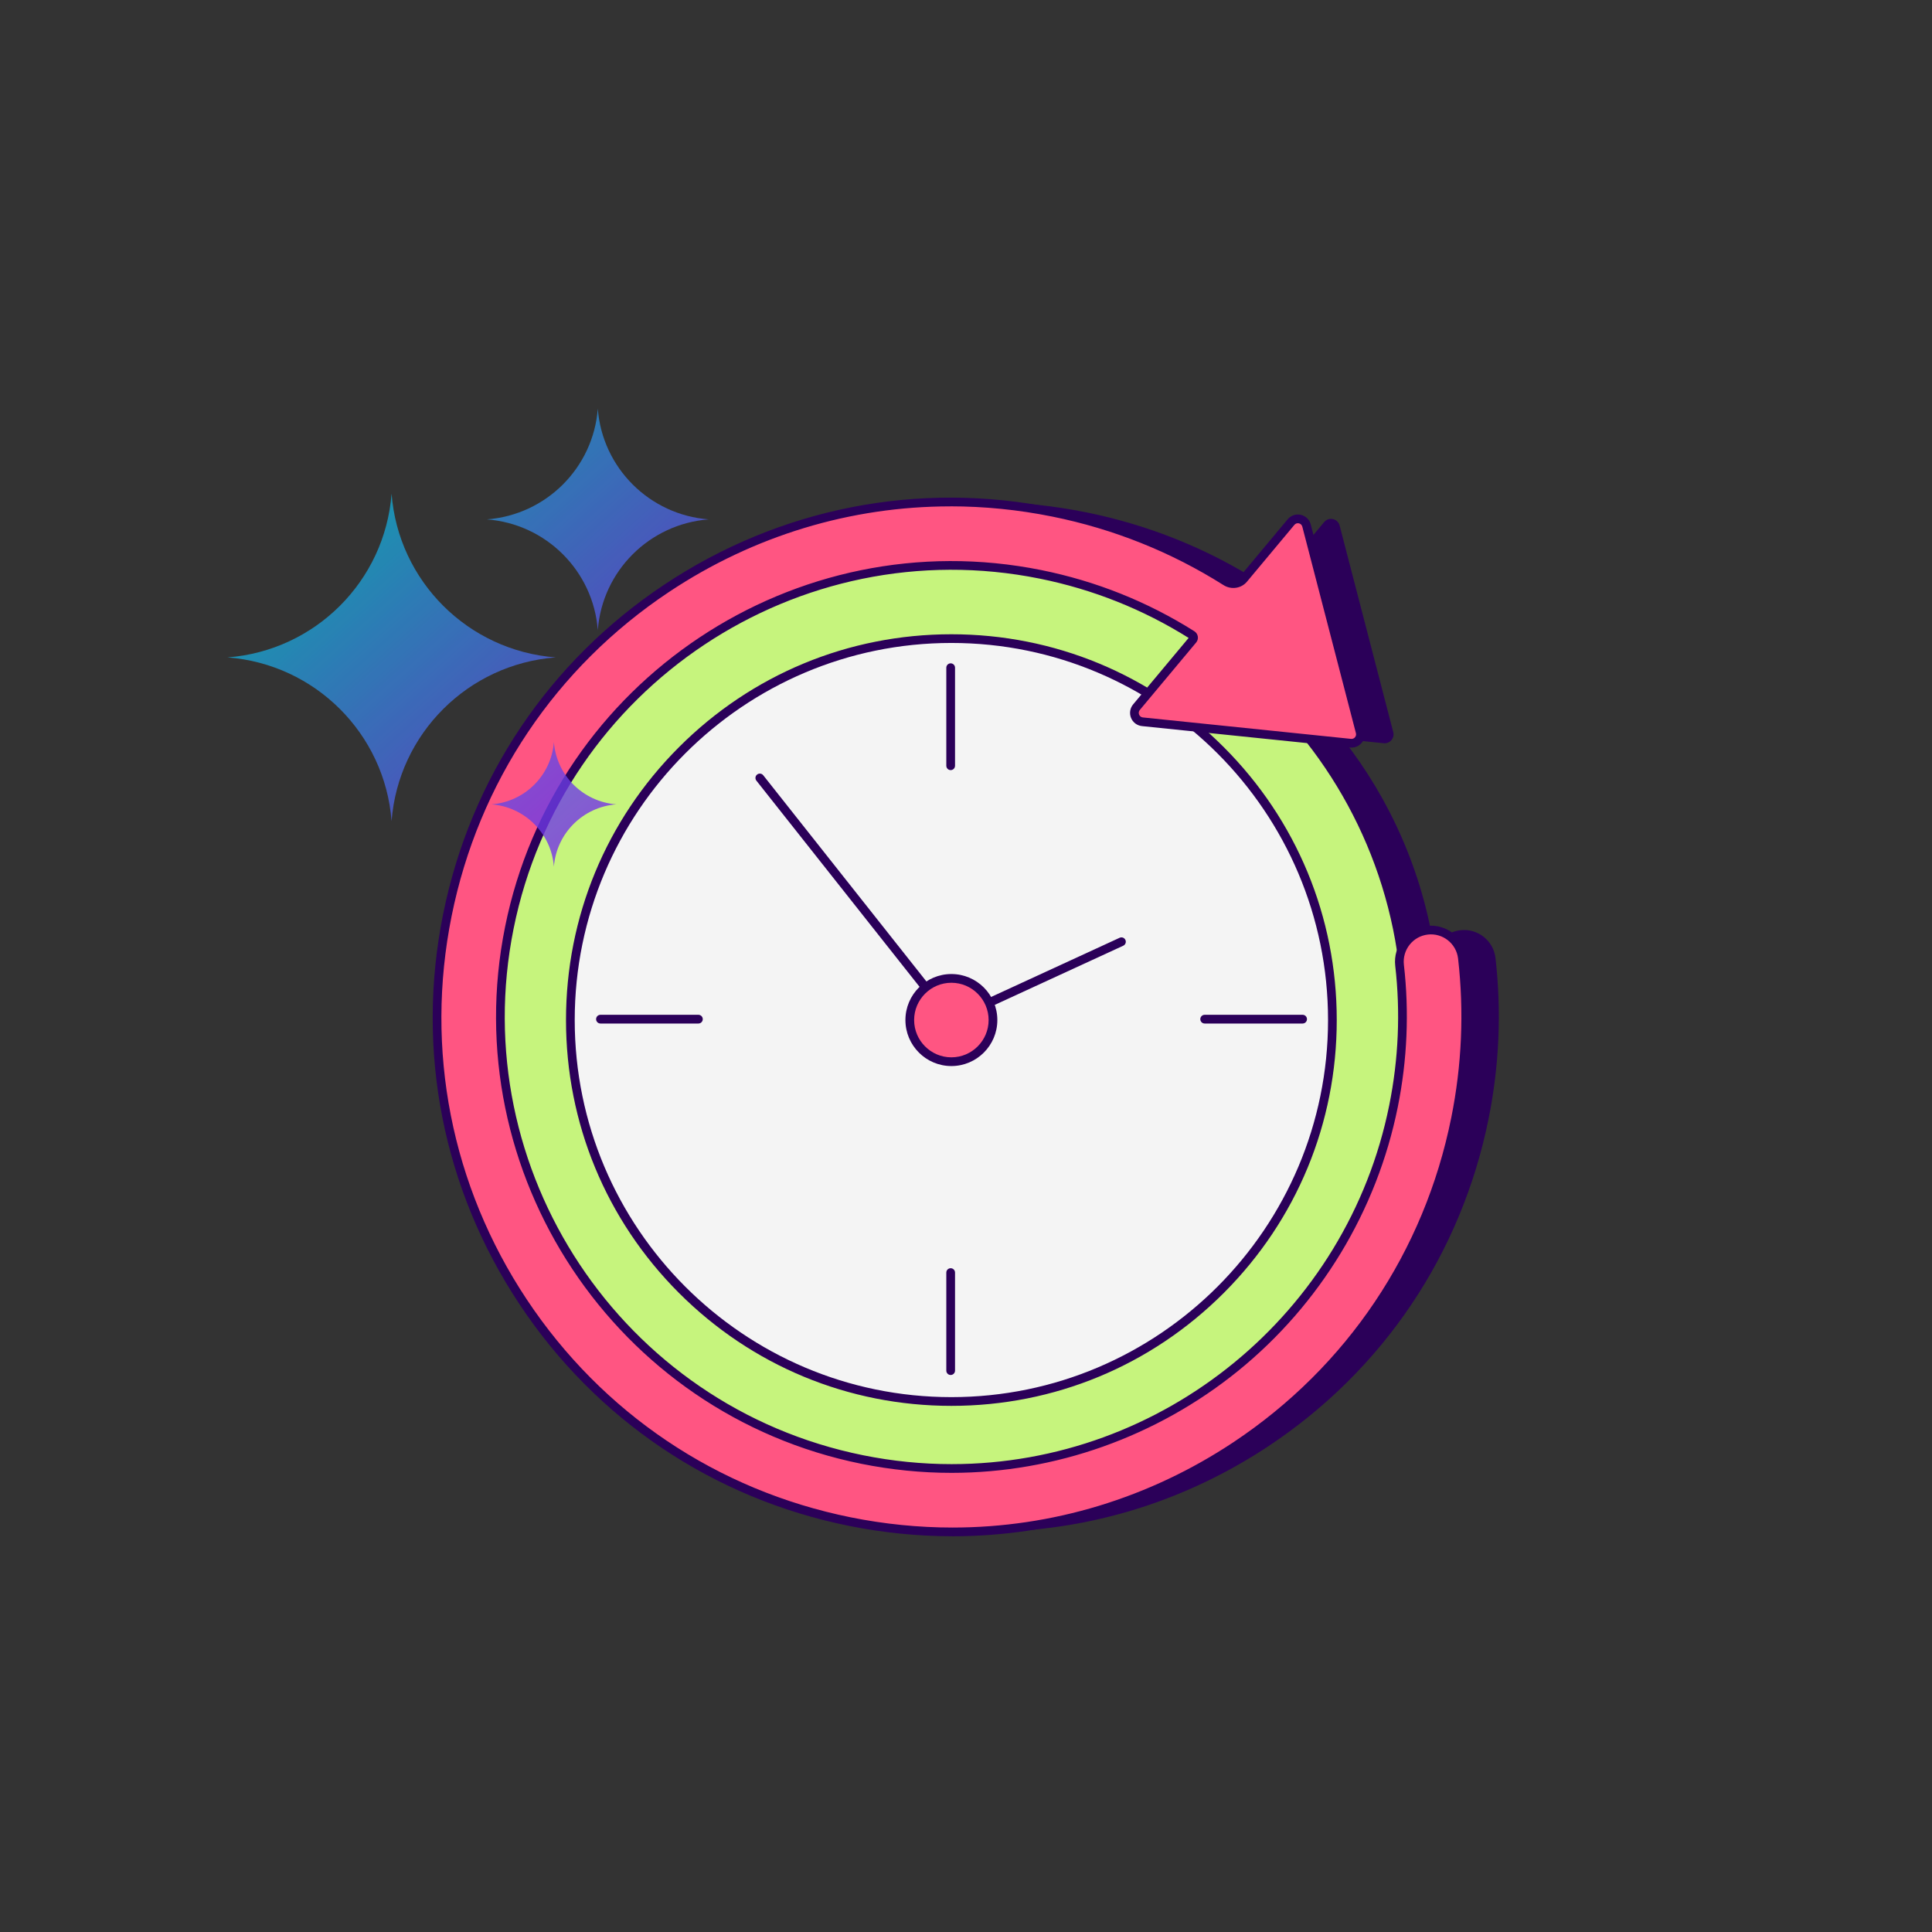 <svg xmlns="http://www.w3.org/2000/svg" xmlns:xlink="http://www.w3.org/1999/xlink" width="1080" zoomAndPan="magnify" viewBox="0 0 810 810" height="1080" preserveAspectRatio="xMidYMid meet" version="1.0"><rect x="0" y="0" width="810" height="810" fill="#333333" stroke="none"/><defs><filter x="0%" y="0%" width="100%" height="100%" id="aad746df29"><feColorMatrix values="0 0 0 0 1 0 0 0 0 1 0 0 0 0 1 0 0 0 1 0" color-interpolation-filters="sRGB"/></filter><clipPath id="f342e54abe"><path d="M 197 210 L 628.406 210 L 628.406 643 L 197 643 Z M 197 210 " clip-rule="nonzero"/></clipPath><clipPath id="368f31929a"><path d="M 181.406 208.492 L 617 208.492 L 617 644.242 L 181.406 644.242 Z M 181.406 208.492 " clip-rule="nonzero"/></clipPath><mask id="ca1b62ef6a"><g filter="url(#aad746df29)"><rect x="-81" width="972" fill="#000000" y="-81" height="972" fill-opacity="0.79"/></g></mask><clipPath id="82a3feb55a"><path d="M 0.383 35 L 138 35 L 138 174 L 0.383 174 Z M 0.383 35 " clip-rule="nonzero"/></clipPath><clipPath id="350439e448"><path d="M 0.383 104.621 C 37.141 101.801 66.348 72.656 69.172 35.977 C 71.996 72.656 101.203 101.801 137.965 104.621 C 101.203 107.438 71.996 136.582 69.172 173.262 C 66.348 136.582 37.141 107.438 0.383 104.621 Z M 0.383 104.621 " clip-rule="nonzero"/></clipPath><linearGradient x1="1250.028" gradientTransform="matrix(0.067, 0, 0, 0.067, -79.913, 69.779)" y1="-554.17" x2="3183.786" gradientUnits="userSpaceOnUse" y2="1592.557" id="f7280f59af"><stop stop-opacity="1" stop-color="rgb(0.389%, 76.469%, 79.999%)" offset="0"/><stop stop-opacity="1" stop-color="rgb(0.438%, 76.407%, 80.011%)" offset="0.062"/><stop stop-opacity="1" stop-color="rgb(0.658%, 76.129%, 80.063%)" offset="0.066"/><stop stop-opacity="1" stop-color="rgb(0.829%, 75.914%, 80.104%)" offset="0.07"/><stop stop-opacity="1" stop-color="rgb(0.999%, 75.699%, 80.144%)" offset="0.074"/><stop stop-opacity="1" stop-color="rgb(1.17%, 75.484%, 80.185%)" offset="0.078"/><stop stop-opacity="1" stop-color="rgb(1.34%, 75.269%, 80.225%)" offset="0.082"/><stop stop-opacity="1" stop-color="rgb(1.511%, 75.053%, 80.266%)" offset="0.086"/><stop stop-opacity="1" stop-color="rgb(1.68%, 74.838%, 80.305%)" offset="0.09"/><stop stop-opacity="1" stop-color="rgb(1.851%, 74.623%, 80.347%)" offset="0.094"/><stop stop-opacity="1" stop-color="rgb(2.022%, 74.408%, 80.386%)" offset="0.098"/><stop stop-opacity="1" stop-color="rgb(2.193%, 74.194%, 80.428%)" offset="0.102"/><stop stop-opacity="1" stop-color="rgb(2.362%, 73.979%, 80.467%)" offset="0.105"/><stop stop-opacity="1" stop-color="rgb(2.533%, 73.764%, 80.508%)" offset="0.109"/><stop stop-opacity="1" stop-color="rgb(2.702%, 73.549%, 80.548%)" offset="0.113"/><stop stop-opacity="1" stop-color="rgb(2.873%, 73.334%, 80.589%)" offset="0.117"/><stop stop-opacity="1" stop-color="rgb(3.044%, 73.119%, 80.629%)" offset="0.121"/><stop stop-opacity="1" stop-color="rgb(3.215%, 72.903%, 80.67%)" offset="0.125"/><stop stop-opacity="1" stop-color="rgb(3.384%, 72.688%, 80.71%)" offset="0.129"/><stop stop-opacity="1" stop-color="rgb(3.555%, 72.473%, 80.751%)" offset="0.133"/><stop stop-opacity="1" stop-color="rgb(3.726%, 72.258%, 80.791%)" offset="0.137"/><stop stop-opacity="1" stop-color="rgb(3.897%, 72.043%, 80.832%)" offset="0.141"/><stop stop-opacity="1" stop-color="rgb(4.066%, 71.828%, 80.873%)" offset="0.145"/><stop stop-opacity="1" stop-color="rgb(4.237%, 71.613%, 80.914%)" offset="0.148"/><stop stop-opacity="1" stop-color="rgb(4.407%, 71.397%, 80.954%)" offset="0.152"/><stop stop-opacity="1" stop-color="rgb(4.578%, 71.182%, 80.995%)" offset="0.156"/><stop stop-opacity="1" stop-color="rgb(4.749%, 70.967%, 81.035%)" offset="0.16"/><stop stop-opacity="1" stop-color="rgb(4.919%, 70.752%, 81.076%)" offset="0.164"/><stop stop-opacity="1" stop-color="rgb(5.089%, 70.537%, 81.116%)" offset="0.168"/><stop stop-opacity="1" stop-color="rgb(5.26%, 70.322%, 81.157%)" offset="0.172"/><stop stop-opacity="1" stop-color="rgb(5.429%, 70.107%, 81.197%)" offset="0.176"/><stop stop-opacity="1" stop-color="rgb(5.6%, 69.891%, 81.238%)" offset="0.18"/><stop stop-opacity="1" stop-color="rgb(5.771%, 69.676%, 81.277%)" offset="0.184"/><stop stop-opacity="1" stop-color="rgb(5.942%, 69.463%, 81.319%)" offset="0.188"/><stop stop-opacity="1" stop-color="rgb(6.111%, 69.247%, 81.358%)" offset="0.191"/><stop stop-opacity="1" stop-color="rgb(6.282%, 69.032%, 81.4%)" offset="0.195"/><stop stop-opacity="1" stop-color="rgb(6.453%, 68.817%, 81.439%)" offset="0.199"/><stop stop-opacity="1" stop-color="rgb(6.624%, 68.602%, 81.48%)" offset="0.203"/><stop stop-opacity="1" stop-color="rgb(6.793%, 68.387%, 81.52%)" offset="0.207"/><stop stop-opacity="1" stop-color="rgb(6.964%, 68.172%, 81.561%)" offset="0.211"/><stop stop-opacity="1" stop-color="rgb(7.133%, 67.957%, 81.601%)" offset="0.215"/><stop stop-opacity="1" stop-color="rgb(7.304%, 67.741%, 81.642%)" offset="0.219"/><stop stop-opacity="1" stop-color="rgb(7.475%, 67.526%, 81.682%)" offset="0.223"/><stop stop-opacity="1" stop-color="rgb(7.646%, 67.311%, 81.723%)" offset="0.227"/><stop stop-opacity="1" stop-color="rgb(7.816%, 67.096%, 81.763%)" offset="0.23"/><stop stop-opacity="1" stop-color="rgb(7.986%, 66.881%, 81.804%)" offset="0.234"/><stop stop-opacity="1" stop-color="rgb(8.156%, 66.666%, 81.844%)" offset="0.238"/><stop stop-opacity="1" stop-color="rgb(8.327%, 66.451%, 81.885%)" offset="0.242"/><stop stop-opacity="1" stop-color="rgb(8.498%, 66.235%, 81.926%)" offset="0.246"/><stop stop-opacity="1" stop-color="rgb(8.669%, 66.02%, 81.967%)" offset="0.25"/><stop stop-opacity="1" stop-color="rgb(8.838%, 65.805%, 82.007%)" offset="0.254"/><stop stop-opacity="1" stop-color="rgb(9.009%, 65.59%, 82.048%)" offset="0.258"/><stop stop-opacity="1" stop-color="rgb(9.18%, 65.375%, 82.088%)" offset="0.262"/><stop stop-opacity="1" stop-color="rgb(9.351%, 65.16%, 82.129%)" offset="0.266"/><stop stop-opacity="1" stop-color="rgb(9.52%, 64.944%, 82.169%)" offset="0.27"/><stop stop-opacity="1" stop-color="rgb(9.691%, 64.729%, 82.21%)" offset="0.273"/><stop stop-opacity="1" stop-color="rgb(9.86%, 64.514%, 82.249%)" offset="0.277"/><stop stop-opacity="1" stop-color="rgb(10.031%, 64.301%, 82.291%)" offset="0.281"/><stop stop-opacity="1" stop-color="rgb(10.202%, 64.085%, 82.33%)" offset="0.285"/><stop stop-opacity="1" stop-color="rgb(10.373%, 63.87%, 82.372%)" offset="0.289"/><stop stop-opacity="1" stop-color="rgb(10.542%, 63.655%, 82.411%)" offset="0.293"/><stop stop-opacity="1" stop-color="rgb(10.713%, 63.44%, 82.452%)" offset="0.297"/><stop stop-opacity="1" stop-color="rgb(10.883%, 63.225%, 82.492%)" offset="0.301"/><stop stop-opacity="1" stop-color="rgb(11.053%, 63.01%, 82.533%)" offset="0.305"/><stop stop-opacity="1" stop-color="rgb(11.224%, 62.794%, 82.573%)" offset="0.309"/><stop stop-opacity="1" stop-color="rgb(11.395%, 62.579%, 82.614%)" offset="0.312"/><stop stop-opacity="1" stop-color="rgb(11.565%, 62.364%, 82.654%)" offset="0.316"/><stop stop-opacity="1" stop-color="rgb(11.736%, 62.149%, 82.695%)" offset="0.32"/><stop stop-opacity="1" stop-color="rgb(11.906%, 61.934%, 82.735%)" offset="0.324"/><stop stop-opacity="1" stop-color="rgb(12.077%, 61.719%, 82.776%)" offset="0.328"/><stop stop-opacity="1" stop-color="rgb(12.247%, 61.504%, 82.816%)" offset="0.332"/><stop stop-opacity="1" stop-color="rgb(12.418%, 61.288%, 82.857%)" offset="0.336"/><stop stop-opacity="1" stop-color="rgb(12.587%, 61.073%, 82.896%)" offset="0.34"/><stop stop-opacity="1" stop-color="rgb(12.758%, 60.858%, 82.938%)" offset="0.344"/><stop stop-opacity="1" stop-color="rgb(12.929%, 60.643%, 82.979%)" offset="0.348"/><stop stop-opacity="1" stop-color="rgb(13.1%, 60.428%, 83.02%)" offset="0.352"/><stop stop-opacity="1" stop-color="rgb(13.269%, 60.213%, 83.06%)" offset="0.355"/><stop stop-opacity="1" stop-color="rgb(13.44%, 59.998%, 83.101%)" offset="0.359"/><stop stop-opacity="1" stop-color="rgb(13.609%, 59.782%, 83.141%)" offset="0.363"/><stop stop-opacity="1" stop-color="rgb(13.78%, 59.567%, 83.182%)" offset="0.367"/><stop stop-opacity="1" stop-color="rgb(13.951%, 59.352%, 83.221%)" offset="0.371"/><stop stop-opacity="1" stop-color="rgb(14.122%, 59.138%, 83.263%)" offset="0.375"/><stop stop-opacity="1" stop-color="rgb(14.291%, 58.923%, 83.302%)" offset="0.379"/><stop stop-opacity="1" stop-color="rgb(14.462%, 58.708%, 83.344%)" offset="0.383"/><stop stop-opacity="1" stop-color="rgb(14.633%, 58.493%, 83.383%)" offset="0.387"/><stop stop-opacity="1" stop-color="rgb(14.804%, 58.278%, 83.424%)" offset="0.391"/><stop stop-opacity="1" stop-color="rgb(14.973%, 58.063%, 83.464%)" offset="0.395"/><stop stop-opacity="1" stop-color="rgb(15.144%, 57.848%, 83.505%)" offset="0.398"/><stop stop-opacity="1" stop-color="rgb(15.314%, 57.632%, 83.545%)" offset="0.402"/><stop stop-opacity="1" stop-color="rgb(15.485%, 57.417%, 83.586%)" offset="0.406"/><stop stop-opacity="1" stop-color="rgb(15.656%, 57.202%, 83.626%)" offset="0.41"/><stop stop-opacity="1" stop-color="rgb(15.826%, 56.987%, 83.667%)" offset="0.414"/><stop stop-opacity="1" stop-color="rgb(15.996%, 56.772%, 83.707%)" offset="0.418"/><stop stop-opacity="1" stop-color="rgb(16.167%, 56.557%, 83.748%)" offset="0.422"/><stop stop-opacity="1" stop-color="rgb(16.336%, 56.342%, 83.788%)" offset="0.426"/><stop stop-opacity="1" stop-color="rgb(16.507%, 56.126%, 83.829%)" offset="0.43"/><stop stop-opacity="1" stop-color="rgb(16.678%, 55.911%, 83.868%)" offset="0.434"/><stop stop-opacity="1" stop-color="rgb(16.849%, 55.696%, 83.91%)" offset="0.438"/><stop stop-opacity="1" stop-color="rgb(17.018%, 55.481%, 83.949%)" offset="0.441"/><stop stop-opacity="1" stop-color="rgb(17.189%, 55.266%, 83.99%)" offset="0.445"/><stop stop-opacity="1" stop-color="rgb(17.36%, 55.051%, 84.032%)" offset="0.449"/><stop stop-opacity="1" stop-color="rgb(17.531%, 54.836%, 84.073%)" offset="0.453"/><stop stop-opacity="1" stop-color="rgb(17.7%, 54.62%, 84.113%)" offset="0.457"/><stop stop-opacity="1" stop-color="rgb(17.871%, 54.407%, 84.154%)" offset="0.461"/><stop stop-opacity="1" stop-color="rgb(18.04%, 54.192%, 84.193%)" offset="0.465"/><stop stop-opacity="1" stop-color="rgb(18.211%, 53.976%, 84.235%)" offset="0.469"/><stop stop-opacity="1" stop-color="rgb(18.382%, 53.761%, 84.274%)" offset="0.473"/><stop stop-opacity="1" stop-color="rgb(18.553%, 53.546%, 84.315%)" offset="0.477"/><stop stop-opacity="1" stop-color="rgb(18.723%, 53.331%, 84.355%)" offset="0.48"/><stop stop-opacity="1" stop-color="rgb(18.893%, 53.116%, 84.396%)" offset="0.484"/><stop stop-opacity="1" stop-color="rgb(19.063%, 52.901%, 84.436%)" offset="0.488"/><stop stop-opacity="1" stop-color="rgb(19.234%, 52.686%, 84.477%)" offset="0.492"/><stop stop-opacity="1" stop-color="rgb(19.405%, 52.47%, 84.517%)" offset="0.496"/><stop stop-opacity="1" stop-color="rgb(19.576%, 52.255%, 84.558%)" offset="0.5"/><stop stop-opacity="1" stop-color="rgb(19.745%, 52.04%, 84.598%)" offset="0.504"/><stop stop-opacity="1" stop-color="rgb(19.916%, 51.825%, 84.639%)" offset="0.508"/><stop stop-opacity="1" stop-color="rgb(20.087%, 51.61%, 84.679%)" offset="0.512"/><stop stop-opacity="1" stop-color="rgb(20.258%, 51.395%, 84.72%)" offset="0.516"/><stop stop-opacity="1" stop-color="rgb(20.427%, 51.18%, 84.76%)" offset="0.52"/><stop stop-opacity="1" stop-color="rgb(20.598%, 50.964%, 84.801%)" offset="0.523"/><stop stop-opacity="1" stop-color="rgb(20.767%, 50.749%, 84.84%)" offset="0.527"/><stop stop-opacity="1" stop-color="rgb(20.938%, 50.534%, 84.882%)" offset="0.531"/><stop stop-opacity="1" stop-color="rgb(21.109%, 50.319%, 84.921%)" offset="0.535"/><stop stop-opacity="1" stop-color="rgb(21.28%, 50.104%, 84.962%)" offset="0.539"/><stop stop-opacity="1" stop-color="rgb(21.449%, 49.889%, 85.004%)" offset="0.543"/><stop stop-opacity="1" stop-color="rgb(21.62%, 49.673%, 85.045%)" offset="0.547"/><stop stop-opacity="1" stop-color="rgb(21.79%, 49.458%, 85.085%)" offset="0.551"/><stop stop-opacity="1" stop-color="rgb(21.96%, 49.245%, 85.126%)" offset="0.555"/><stop stop-opacity="1" stop-color="rgb(22.131%, 49.03%, 85.165%)" offset="0.559"/><stop stop-opacity="1" stop-color="rgb(22.302%, 48.814%, 85.207%)" offset="0.562"/><stop stop-opacity="1" stop-color="rgb(22.472%, 48.599%, 85.246%)" offset="0.566"/><stop stop-opacity="1" stop-color="rgb(22.643%, 48.384%, 85.287%)" offset="0.57"/><stop stop-opacity="1" stop-color="rgb(22.813%, 48.169%, 85.327%)" offset="0.574"/><stop stop-opacity="1" stop-color="rgb(22.984%, 47.954%, 85.368%)" offset="0.578"/><stop stop-opacity="1" stop-color="rgb(23.154%, 47.739%, 85.408%)" offset="0.582"/><stop stop-opacity="1" stop-color="rgb(23.325%, 47.523%, 85.449%)" offset="0.586"/><stop stop-opacity="1" stop-color="rgb(23.494%, 47.308%, 85.489%)" offset="0.59"/><stop stop-opacity="1" stop-color="rgb(23.665%, 47.093%, 85.53%)" offset="0.594"/><stop stop-opacity="1" stop-color="rgb(23.836%, 46.878%, 85.57%)" offset="0.598"/><stop stop-opacity="1" stop-color="rgb(24.007%, 46.663%, 85.611%)" offset="0.602"/><stop stop-opacity="1" stop-color="rgb(24.176%, 46.448%, 85.651%)" offset="0.605"/><stop stop-opacity="1" stop-color="rgb(24.347%, 46.233%, 85.692%)" offset="0.609"/><stop stop-opacity="1" stop-color="rgb(24.516%, 46.017%, 85.732%)" offset="0.613"/><stop stop-opacity="1" stop-color="rgb(24.687%, 45.802%, 85.773%)" offset="0.617"/><stop stop-opacity="1" stop-color="rgb(24.858%, 45.587%, 85.812%)" offset="0.621"/><stop stop-opacity="1" stop-color="rgb(25.029%, 45.372%, 85.854%)" offset="0.625"/><stop stop-opacity="1" stop-color="rgb(25.198%, 45.157%, 85.893%)" offset="0.629"/><stop stop-opacity="1" stop-color="rgb(25.369%, 44.942%, 85.934%)" offset="0.633"/><stop stop-opacity="1" stop-color="rgb(25.54%, 44.727%, 85.974%)" offset="0.637"/><stop stop-opacity="1" stop-color="rgb(25.711%, 44.511%, 86.015%)" offset="0.641"/><stop stop-opacity="1" stop-color="rgb(25.88%, 44.296%, 86.057%)" offset="0.645"/><stop stop-opacity="1" stop-color="rgb(26.051%, 44.083%, 86.098%)" offset="0.648"/><stop stop-opacity="1" stop-color="rgb(26.221%, 43.867%, 86.137%)" offset="0.652"/><stop stop-opacity="1" stop-color="rgb(26.392%, 43.652%, 86.179%)" offset="0.656"/><stop stop-opacity="1" stop-color="rgb(26.562%, 43.437%, 86.218%)" offset="0.66"/><stop stop-opacity="1" stop-color="rgb(26.733%, 43.222%, 86.259%)" offset="0.664"/><stop stop-opacity="1" stop-color="rgb(26.903%, 43.007%, 86.299%)" offset="0.668"/><stop stop-opacity="1" stop-color="rgb(27.074%, 42.792%, 86.34%)" offset="0.672"/><stop stop-opacity="1" stop-color="rgb(27.243%, 42.577%, 86.38%)" offset="0.676"/><stop stop-opacity="1" stop-color="rgb(27.414%, 42.361%, 86.421%)" offset="0.68"/><stop stop-opacity="1" stop-color="rgb(27.585%, 42.146%, 86.461%)" offset="0.684"/><stop stop-opacity="1" stop-color="rgb(27.756%, 41.931%, 86.502%)" offset="0.688"/><stop stop-opacity="1" stop-color="rgb(27.925%, 41.716%, 86.542%)" offset="0.691"/><stop stop-opacity="1" stop-color="rgb(28.096%, 41.501%, 86.583%)" offset="0.695"/><stop stop-opacity="1" stop-color="rgb(28.267%, 41.286%, 86.623%)" offset="0.699"/><stop stop-opacity="1" stop-color="rgb(28.438%, 41.071%, 86.664%)" offset="0.703"/><stop stop-opacity="1" stop-color="rgb(28.607%, 40.855%, 86.703%)" offset="0.707"/><stop stop-opacity="1" stop-color="rgb(28.778%, 40.64%, 86.745%)" offset="0.711"/><stop stop-opacity="1" stop-color="rgb(28.947%, 40.425%, 86.784%)" offset="0.715"/><stop stop-opacity="1" stop-color="rgb(29.118%, 40.21%, 86.826%)" offset="0.719"/><stop stop-opacity="1" stop-color="rgb(29.289%, 39.995%, 86.865%)" offset="0.723"/><stop stop-opacity="1" stop-color="rgb(29.46%, 39.78%, 86.906%)" offset="0.727"/><stop stop-opacity="1" stop-color="rgb(29.63%, 39.565%, 86.946%)" offset="0.73"/><stop stop-opacity="1" stop-color="rgb(29.8%, 39.351%, 86.987%)" offset="0.734"/><stop stop-opacity="1" stop-color="rgb(29.97%, 39.136%, 87.027%)" offset="0.738"/><stop stop-opacity="1" stop-color="rgb(30.141%, 38.921%, 87.068%)" offset="0.742"/><stop stop-opacity="1" stop-color="rgb(30.312%, 38.705%, 87.109%)" offset="0.746"/><stop stop-opacity="1" stop-color="rgb(30.482%, 38.49%, 87.151%)" offset="0.75"/><stop stop-opacity="1" stop-color="rgb(30.652%, 38.275%, 87.19%)" offset="0.754"/><stop stop-opacity="1" stop-color="rgb(30.823%, 38.06%, 87.231%)" offset="0.758"/><stop stop-opacity="1" stop-color="rgb(30.994%, 37.845%, 87.271%)" offset="0.762"/><stop stop-opacity="1" stop-color="rgb(31.165%, 37.63%, 87.312%)" offset="0.766"/><stop stop-opacity="1" stop-color="rgb(31.334%, 37.415%, 87.352%)" offset="0.77"/><stop stop-opacity="1" stop-color="rgb(31.505%, 37.199%, 87.393%)" offset="0.773"/><stop stop-opacity="1" stop-color="rgb(31.674%, 36.984%, 87.433%)" offset="0.777"/><stop stop-opacity="1" stop-color="rgb(31.845%, 36.769%, 87.474%)" offset="0.781"/><stop stop-opacity="1" stop-color="rgb(32.016%, 36.554%, 87.514%)" offset="0.785"/><stop stop-opacity="1" stop-color="rgb(32.187%, 36.339%, 87.555%)" offset="0.789"/><stop stop-opacity="1" stop-color="rgb(32.356%, 36.124%, 87.595%)" offset="0.793"/><stop stop-opacity="1" stop-color="rgb(32.527%, 35.909%, 87.636%)" offset="0.797"/><stop stop-opacity="1" stop-color="rgb(32.697%, 35.693%, 87.675%)" offset="0.801"/><stop stop-opacity="1" stop-color="rgb(32.867%, 35.478%, 87.717%)" offset="0.805"/><stop stop-opacity="1" stop-color="rgb(33.038%, 35.263%, 87.756%)" offset="0.809"/><stop stop-opacity="1" stop-color="rgb(33.209%, 35.048%, 87.798%)" offset="0.812"/><stop stop-opacity="1" stop-color="rgb(33.379%, 34.833%, 87.837%)" offset="0.816"/><stop stop-opacity="1" stop-color="rgb(33.55%, 34.618%, 87.878%)" offset="0.82"/><stop stop-opacity="1" stop-color="rgb(33.72%, 34.402%, 87.918%)" offset="0.824"/><stop stop-opacity="1" stop-color="rgb(33.891%, 34.189%, 87.959%)" offset="0.828"/><stop stop-opacity="1" stop-color="rgb(34.061%, 33.974%, 87.999%)" offset="0.832"/><stop stop-opacity="1" stop-color="rgb(34.232%, 33.759%, 88.04%)" offset="0.836"/><stop stop-opacity="1" stop-color="rgb(34.401%, 33.543%, 88.08%)" offset="0.84"/><stop stop-opacity="1" stop-color="rgb(34.572%, 33.328%, 88.121%)" offset="0.844"/><stop stop-opacity="1" stop-color="rgb(34.743%, 33.113%, 88.162%)" offset="0.848"/><stop stop-opacity="1" stop-color="rgb(34.914%, 32.898%, 88.203%)" offset="0.852"/><stop stop-opacity="1" stop-color="rgb(35.083%, 32.683%, 88.243%)" offset="0.855"/><stop stop-opacity="1" stop-color="rgb(35.254%, 32.468%, 88.284%)" offset="0.859"/><stop stop-opacity="1" stop-color="rgb(35.423%, 32.253%, 88.324%)" offset="0.863"/><stop stop-opacity="1" stop-color="rgb(35.594%, 32.037%, 88.365%)" offset="0.867"/><stop stop-opacity="1" stop-color="rgb(35.765%, 31.822%, 88.405%)" offset="0.871"/><stop stop-opacity="1" stop-color="rgb(35.936%, 31.607%, 88.446%)" offset="0.875"/><stop stop-opacity="1" stop-color="rgb(36.105%, 31.392%, 88.486%)" offset="0.879"/><stop stop-opacity="1" stop-color="rgb(36.276%, 31.177%, 88.527%)" offset="0.883"/><stop stop-opacity="1" stop-color="rgb(36.447%, 30.962%, 88.567%)" offset="0.887"/><stop stop-opacity="1" stop-color="rgb(36.618%, 30.746%, 88.608%)" offset="0.891"/><stop stop-opacity="1" stop-color="rgb(36.787%, 30.531%, 88.647%)" offset="0.895"/><stop stop-opacity="1" stop-color="rgb(36.958%, 30.316%, 88.689%)" offset="0.898"/><stop stop-opacity="1" stop-color="rgb(37.128%, 30.101%, 88.728%)" offset="0.902"/><stop stop-opacity="1" stop-color="rgb(37.299%, 29.886%, 88.77%)" offset="0.906"/><stop stop-opacity="1" stop-color="rgb(37.469%, 29.671%, 88.809%)" offset="0.91"/><stop stop-opacity="1" stop-color="rgb(37.64%, 29.457%, 88.85%)" offset="0.914"/><stop stop-opacity="1" stop-color="rgb(37.81%, 29.242%, 88.89%)" offset="0.918"/><stop stop-opacity="1" stop-color="rgb(37.981%, 29.027%, 88.931%)" offset="0.922"/><stop stop-opacity="1" stop-color="rgb(38.15%, 28.812%, 88.971%)" offset="0.926"/><stop stop-opacity="1" stop-color="rgb(38.321%, 28.596%, 89.012%)" offset="0.93"/><stop stop-opacity="1" stop-color="rgb(38.492%, 28.381%, 89.052%)" offset="0.934"/><stop stop-opacity="1" stop-color="rgb(38.663%, 28.166%, 89.093%)" offset="0.938"/><stop stop-opacity="1" stop-color="rgb(38.832%, 27.951%, 89.133%)" offset="0.941"/><stop stop-opacity="1" stop-color="rgb(39.003%, 27.736%, 89.174%)" offset="0.945"/><stop stop-opacity="1" stop-color="rgb(39.174%, 27.521%, 89.215%)" offset="0.949"/><stop stop-opacity="1" stop-color="rgb(39.345%, 27.306%, 89.256%)" offset="0.953"/><stop stop-opacity="1" stop-color="rgb(39.514%, 27.09%, 89.296%)" offset="0.957"/><stop stop-opacity="1" stop-color="rgb(39.685%, 26.875%, 89.337%)" offset="0.961"/><stop stop-opacity="1" stop-color="rgb(39.854%, 26.66%, 89.377%)" offset="0.965"/><stop stop-opacity="1" stop-color="rgb(40.025%, 26.445%, 89.418%)" offset="0.969"/><stop stop-opacity="1" stop-color="rgb(40.196%, 26.23%, 89.458%)" offset="0.973"/><stop stop-opacity="1" stop-color="rgb(40.367%, 26.015%, 89.499%)" offset="0.977"/><stop stop-opacity="1" stop-color="rgb(40.536%, 25.8%, 89.539%)" offset="0.98"/><stop stop-opacity="1" stop-color="rgb(40.707%, 25.584%, 89.58%)" offset="0.984"/><stop stop-opacity="1" stop-color="rgb(40.877%, 25.369%, 89.619%)" offset="0.988"/><stop stop-opacity="1" stop-color="rgb(41.048%, 25.154%, 89.661%)" offset="0.992"/><stop stop-opacity="1" stop-color="rgb(41.219%, 24.939%, 89.7%)" offset="0.996"/><stop stop-opacity="1" stop-color="rgb(41.389%, 24.724%, 89.742%)" offset="1"/></linearGradient><clipPath id="4430fa27bf"><path d="M 109 0.352 L 202.133 0.352 L 202.133 94 L 109 94 Z M 109 0.352 " clip-rule="nonzero"/></clipPath><clipPath id="4611b35da0"><path d="M 109.125 46.754 C 133.977 44.848 153.719 25.148 155.629 0.352 C 157.539 25.148 177.285 44.848 202.133 46.754 C 177.285 48.66 157.539 68.363 155.629 93.16 C 153.719 68.363 133.977 48.66 109.125 46.754 Z M 109.125 46.754 " clip-rule="nonzero"/></clipPath><linearGradient x1="2848.864" gradientTransform="matrix(0.067, 0, 0, 0.067, -79.913, 69.779)" y1="-1068.707" x2="4156.121" gradientUnits="userSpaceOnUse" y2="382.521" id="291b15a2c0"><stop stop-opacity="1" stop-color="rgb(10.362%, 63.884%, 82.368%)" offset="0"/><stop stop-opacity="1" stop-color="rgb(10.477%, 63.737%, 82.396%)" offset="0.008"/><stop stop-opacity="1" stop-color="rgb(10.707%, 63.446%, 82.451%)" offset="0.016"/><stop stop-opacity="1" stop-color="rgb(10.938%, 63.156%, 82.506%)" offset="0.023"/><stop stop-opacity="1" stop-color="rgb(11.168%, 62.865%, 82.561%)" offset="0.031"/><stop stop-opacity="1" stop-color="rgb(11.398%, 62.575%, 82.616%)" offset="0.039"/><stop stop-opacity="1" stop-color="rgb(11.629%, 62.283%, 82.671%)" offset="0.047"/><stop stop-opacity="1" stop-color="rgb(11.859%, 61.992%, 82.724%)" offset="0.055"/><stop stop-opacity="1" stop-color="rgb(12.09%, 61.702%, 82.779%)" offset="0.062"/><stop stop-opacity="1" stop-color="rgb(12.32%, 61.411%, 82.834%)" offset="0.07"/><stop stop-opacity="1" stop-color="rgb(12.55%, 61.121%, 82.889%)" offset="0.078"/><stop stop-opacity="1" stop-color="rgb(12.781%, 60.829%, 82.944%)" offset="0.086"/><stop stop-opacity="1" stop-color="rgb(13.011%, 60.539%, 82.999%)" offset="0.094"/><stop stop-opacity="1" stop-color="rgb(13.242%, 60.248%, 83.054%)" offset="0.102"/><stop stop-opacity="1" stop-color="rgb(13.472%, 59.956%, 83.109%)" offset="0.109"/><stop stop-opacity="1" stop-color="rgb(13.702%, 59.666%, 83.162%)" offset="0.117"/><stop stop-opacity="1" stop-color="rgb(13.933%, 59.375%, 83.217%)" offset="0.125"/><stop stop-opacity="1" stop-color="rgb(14.163%, 59.085%, 83.272%)" offset="0.133"/><stop stop-opacity="1" stop-color="rgb(14.394%, 58.794%, 83.327%)" offset="0.141"/><stop stop-opacity="1" stop-color="rgb(14.624%, 58.504%, 83.382%)" offset="0.148"/><stop stop-opacity="1" stop-color="rgb(14.854%, 58.212%, 83.437%)" offset="0.156"/><stop stop-opacity="1" stop-color="rgb(15.085%, 57.921%, 83.492%)" offset="0.164"/><stop stop-opacity="1" stop-color="rgb(15.315%, 57.631%, 83.546%)" offset="0.172"/><stop stop-opacity="1" stop-color="rgb(15.546%, 57.339%, 83.601%)" offset="0.18"/><stop stop-opacity="1" stop-color="rgb(15.776%, 57.05%, 83.655%)" offset="0.188"/><stop stop-opacity="1" stop-color="rgb(16.006%, 56.758%, 83.71%)" offset="0.195"/><stop stop-opacity="1" stop-color="rgb(16.237%, 56.467%, 83.765%)" offset="0.203"/><stop stop-opacity="1" stop-color="rgb(16.467%, 56.177%, 83.82%)" offset="0.211"/><stop stop-opacity="1" stop-color="rgb(16.698%, 55.885%, 83.875%)" offset="0.219"/><stop stop-opacity="1" stop-color="rgb(16.928%, 55.595%, 83.929%)" offset="0.227"/><stop stop-opacity="1" stop-color="rgb(17.159%, 55.304%, 83.984%)" offset="0.234"/><stop stop-opacity="1" stop-color="rgb(17.389%, 55.014%, 84.039%)" offset="0.242"/><stop stop-opacity="1" stop-color="rgb(17.619%, 54.723%, 84.093%)" offset="0.25"/><stop stop-opacity="1" stop-color="rgb(17.85%, 54.431%, 84.148%)" offset="0.258"/><stop stop-opacity="1" stop-color="rgb(18.08%, 54.141%, 84.203%)" offset="0.266"/><stop stop-opacity="1" stop-color="rgb(18.311%, 53.85%, 84.258%)" offset="0.273"/><stop stop-opacity="1" stop-color="rgb(18.541%, 53.56%, 84.312%)" offset="0.281"/><stop stop-opacity="1" stop-color="rgb(18.771%, 53.268%, 84.367%)" offset="0.289"/><stop stop-opacity="1" stop-color="rgb(19.002%, 52.977%, 84.422%)" offset="0.297"/><stop stop-opacity="1" stop-color="rgb(19.232%, 52.687%, 84.477%)" offset="0.305"/><stop stop-opacity="1" stop-color="rgb(19.463%, 52.396%, 84.532%)" offset="0.312"/><stop stop-opacity="1" stop-color="rgb(19.693%, 52.106%, 84.586%)" offset="0.32"/><stop stop-opacity="1" stop-color="rgb(19.923%, 51.814%, 84.641%)" offset="0.328"/><stop stop-opacity="1" stop-color="rgb(20.154%, 51.524%, 84.695%)" offset="0.336"/><stop stop-opacity="1" stop-color="rgb(20.384%, 51.233%, 84.75%)" offset="0.344"/><stop stop-opacity="1" stop-color="rgb(20.615%, 50.941%, 84.805%)" offset="0.352"/><stop stop-opacity="1" stop-color="rgb(20.845%, 50.652%, 84.86%)" offset="0.359"/><stop stop-opacity="1" stop-color="rgb(21.075%, 50.36%, 84.915%)" offset="0.367"/><stop stop-opacity="1" stop-color="rgb(21.306%, 50.07%, 84.97%)" offset="0.375"/><stop stop-opacity="1" stop-color="rgb(21.536%, 49.779%, 85.023%)" offset="0.383"/><stop stop-opacity="1" stop-color="rgb(21.767%, 49.489%, 85.078%)" offset="0.391"/><stop stop-opacity="1" stop-color="rgb(21.997%, 49.197%, 85.133%)" offset="0.398"/><stop stop-opacity="1" stop-color="rgb(22.227%, 48.906%, 85.188%)" offset="0.406"/><stop stop-opacity="1" stop-color="rgb(22.458%, 48.616%, 85.243%)" offset="0.414"/><stop stop-opacity="1" stop-color="rgb(22.688%, 48.325%, 85.298%)" offset="0.422"/><stop stop-opacity="1" stop-color="rgb(22.919%, 48.035%, 85.353%)" offset="0.43"/><stop stop-opacity="1" stop-color="rgb(23.149%, 47.743%, 85.408%)" offset="0.438"/><stop stop-opacity="1" stop-color="rgb(23.38%, 47.452%, 85.463%)" offset="0.445"/><stop stop-opacity="1" stop-color="rgb(23.61%, 47.162%, 85.516%)" offset="0.453"/><stop stop-opacity="1" stop-color="rgb(23.84%, 46.87%, 85.571%)" offset="0.461"/><stop stop-opacity="1" stop-color="rgb(24.071%, 46.581%, 85.626%)" offset="0.469"/><stop stop-opacity="1" stop-color="rgb(24.301%, 46.289%, 85.681%)" offset="0.474"/><stop stop-opacity="1" stop-color="rgb(24.417%, 46.144%, 85.709%)" offset="0.477"/><stop stop-opacity="1" stop-color="rgb(24.532%, 45.999%, 85.736%)" offset="0.484"/><stop stop-opacity="1" stop-color="rgb(24.762%, 45.708%, 85.791%)" offset="0.492"/><stop stop-opacity="1" stop-color="rgb(24.992%, 45.416%, 85.846%)" offset="0.5"/><stop stop-opacity="1" stop-color="rgb(25.223%, 45.126%, 85.901%)" offset="0.508"/><stop stop-opacity="1" stop-color="rgb(25.453%, 44.835%, 85.954%)" offset="0.516"/><stop stop-opacity="1" stop-color="rgb(25.684%, 44.545%, 86.009%)" offset="0.523"/><stop stop-opacity="1" stop-color="rgb(25.914%, 44.254%, 86.064%)" offset="0.526"/><stop stop-opacity="1" stop-color="rgb(26.03%, 44.109%, 86.092%)" offset="0.531"/><stop stop-opacity="1" stop-color="rgb(26.144%, 43.964%, 86.119%)" offset="0.539"/><stop stop-opacity="1" stop-color="rgb(26.375%, 43.672%, 86.174%)" offset="0.547"/><stop stop-opacity="1" stop-color="rgb(26.605%, 43.381%, 86.229%)" offset="0.555"/><stop stop-opacity="1" stop-color="rgb(26.836%, 43.091%, 86.284%)" offset="0.562"/><stop stop-opacity="1" stop-color="rgb(27.066%, 42.799%, 86.339%)" offset="0.57"/><stop stop-opacity="1" stop-color="rgb(27.296%, 42.509%, 86.394%)" offset="0.578"/><stop stop-opacity="1" stop-color="rgb(27.527%, 42.218%, 86.447%)" offset="0.586"/><stop stop-opacity="1" stop-color="rgb(27.757%, 41.927%, 86.502%)" offset="0.594"/><stop stop-opacity="1" stop-color="rgb(27.988%, 41.637%, 86.557%)" offset="0.602"/><stop stop-opacity="1" stop-color="rgb(28.218%, 41.345%, 86.612%)" offset="0.609"/><stop stop-opacity="1" stop-color="rgb(28.448%, 41.055%, 86.667%)" offset="0.617"/><stop stop-opacity="1" stop-color="rgb(28.679%, 40.764%, 86.722%)" offset="0.625"/><stop stop-opacity="1" stop-color="rgb(28.909%, 40.474%, 86.777%)" offset="0.633"/><stop stop-opacity="1" stop-color="rgb(29.14%, 40.182%, 86.832%)" offset="0.641"/><stop stop-opacity="1" stop-color="rgb(29.37%, 39.891%, 86.885%)" offset="0.648"/><stop stop-opacity="1" stop-color="rgb(29.601%, 39.601%, 86.94%)" offset="0.656"/><stop stop-opacity="1" stop-color="rgb(29.831%, 39.31%, 86.995%)" offset="0.664"/><stop stop-opacity="1" stop-color="rgb(30.061%, 39.02%, 87.05%)" offset="0.672"/><stop stop-opacity="1" stop-color="rgb(30.292%, 38.728%, 87.105%)" offset="0.68"/><stop stop-opacity="1" stop-color="rgb(30.522%, 38.438%, 87.16%)" offset="0.688"/><stop stop-opacity="1" stop-color="rgb(30.753%, 38.147%, 87.215%)" offset="0.695"/><stop stop-opacity="1" stop-color="rgb(30.983%, 37.856%, 87.27%)" offset="0.703"/><stop stop-opacity="1" stop-color="rgb(31.213%, 37.566%, 87.323%)" offset="0.711"/><stop stop-opacity="1" stop-color="rgb(31.444%, 37.274%, 87.378%)" offset="0.719"/><stop stop-opacity="1" stop-color="rgb(31.674%, 36.984%, 87.433%)" offset="0.727"/><stop stop-opacity="1" stop-color="rgb(31.905%, 36.693%, 87.488%)" offset="0.734"/><stop stop-opacity="1" stop-color="rgb(32.135%, 36.401%, 87.543%)" offset="0.742"/><stop stop-opacity="1" stop-color="rgb(32.365%, 36.111%, 87.598%)" offset="0.75"/><stop stop-opacity="1" stop-color="rgb(32.596%, 35.82%, 87.653%)" offset="0.758"/><stop stop-opacity="1" stop-color="rgb(32.826%, 35.53%, 87.708%)" offset="0.766"/><stop stop-opacity="1" stop-color="rgb(33.057%, 35.239%, 87.762%)" offset="0.773"/><stop stop-opacity="1" stop-color="rgb(33.287%, 34.949%, 87.816%)" offset="0.781"/><stop stop-opacity="1" stop-color="rgb(33.517%, 34.657%, 87.871%)" offset="0.789"/><stop stop-opacity="1" stop-color="rgb(33.748%, 34.366%, 87.926%)" offset="0.797"/><stop stop-opacity="1" stop-color="rgb(33.978%, 34.076%, 87.981%)" offset="0.805"/><stop stop-opacity="1" stop-color="rgb(34.209%, 33.784%, 88.036%)" offset="0.812"/><stop stop-opacity="1" stop-color="rgb(34.439%, 33.495%, 88.091%)" offset="0.82"/><stop stop-opacity="1" stop-color="rgb(34.669%, 33.203%, 88.145%)" offset="0.828"/><stop stop-opacity="1" stop-color="rgb(34.9%, 32.913%, 88.2%)" offset="0.836"/><stop stop-opacity="1" stop-color="rgb(35.13%, 32.622%, 88.254%)" offset="0.844"/><stop stop-opacity="1" stop-color="rgb(35.361%, 32.33%, 88.309%)" offset="0.852"/><stop stop-opacity="1" stop-color="rgb(35.591%, 32.04%, 88.364%)" offset="0.859"/><stop stop-opacity="1" stop-color="rgb(35.822%, 31.749%, 88.419%)" offset="0.867"/><stop stop-opacity="1" stop-color="rgb(36.052%, 31.459%, 88.474%)" offset="0.875"/><stop stop-opacity="1" stop-color="rgb(36.282%, 31.168%, 88.528%)" offset="0.883"/><stop stop-opacity="1" stop-color="rgb(36.513%, 30.876%, 88.583%)" offset="0.891"/><stop stop-opacity="1" stop-color="rgb(36.743%, 30.586%, 88.638%)" offset="0.898"/><stop stop-opacity="1" stop-color="rgb(36.974%, 30.295%, 88.693%)" offset="0.906"/><stop stop-opacity="1" stop-color="rgb(37.204%, 30.005%, 88.747%)" offset="0.914"/><stop stop-opacity="1" stop-color="rgb(37.434%, 29.713%, 88.802%)" offset="0.922"/><stop stop-opacity="1" stop-color="rgb(37.665%, 29.424%, 88.857%)" offset="0.93"/><stop stop-opacity="1" stop-color="rgb(37.895%, 29.132%, 88.911%)" offset="0.938"/><stop stop-opacity="1" stop-color="rgb(38.126%, 28.841%, 88.966%)" offset="0.945"/><stop stop-opacity="1" stop-color="rgb(38.356%, 28.551%, 89.021%)" offset="0.953"/><stop stop-opacity="1" stop-color="rgb(38.586%, 28.259%, 89.076%)" offset="0.961"/><stop stop-opacity="1" stop-color="rgb(38.817%, 27.969%, 89.131%)" offset="0.969"/><stop stop-opacity="1" stop-color="rgb(39.047%, 27.678%, 89.185%)" offset="0.977"/><stop stop-opacity="1" stop-color="rgb(39.278%, 27.388%, 89.24%)" offset="0.984"/><stop stop-opacity="1" stop-color="rgb(39.508%, 27.097%, 89.294%)" offset="0.992"/><stop stop-opacity="1" stop-color="rgb(39.738%, 26.805%, 89.349%)" offset="1"/></linearGradient><clipPath id="e57faa8e94"><path d="M 111 140 L 164 140 L 164 192.352 L 111 192.352 Z M 111 140 " clip-rule="nonzero"/></clipPath><clipPath id="347a6297e8"><path d="M 111.051 166.23 C 125.039 165.156 136.148 154.07 137.223 140.113 C 138.301 154.07 149.41 165.156 163.398 166.23 C 149.41 167.305 138.301 178.391 137.223 192.348 C 136.148 178.395 125.039 167.305 111.051 166.23 Z M 111.051 166.23 " clip-rule="nonzero"/></clipPath><linearGradient x1="2860.907" gradientTransform="matrix(0.067, 0, 0, 0.067, -79.913, 69.779)" y1="1028.907" x2="3596.677" gradientUnits="userSpaceOnUse" y2="1845.708" id="a91524875d"><stop stop-opacity="1" stop-color="rgb(34.18%, 33.823%, 88.028%)" offset="0"/><stop stop-opacity="1" stop-color="rgb(34.309%, 33.659%, 88.058%)" offset="0.016"/><stop stop-opacity="1" stop-color="rgb(34.569%, 33.331%, 88.121%)" offset="0.031"/><stop stop-opacity="1" stop-color="rgb(34.828%, 33.005%, 88.182%)" offset="0.047"/><stop stop-opacity="1" stop-color="rgb(35.088%, 32.677%, 88.245%)" offset="0.062"/><stop stop-opacity="1" stop-color="rgb(35.347%, 32.35%, 88.306%)" offset="0.078"/><stop stop-opacity="1" stop-color="rgb(35.606%, 32.022%, 88.367%)" offset="0.094"/><stop stop-opacity="1" stop-color="rgb(35.866%, 31.696%, 88.429%)" offset="0.109"/><stop stop-opacity="1" stop-color="rgb(36.125%, 31.367%, 88.49%)" offset="0.125"/><stop stop-opacity="1" stop-color="rgb(36.385%, 31.041%, 88.551%)" offset="0.141"/><stop stop-opacity="1" stop-color="rgb(36.644%, 30.713%, 88.614%)" offset="0.156"/><stop stop-opacity="1" stop-color="rgb(36.903%, 30.386%, 88.675%)" offset="0.172"/><stop stop-opacity="1" stop-color="rgb(37.163%, 30.058%, 88.737%)" offset="0.188"/><stop stop-opacity="1" stop-color="rgb(37.422%, 29.73%, 88.799%)" offset="0.203"/><stop stop-opacity="1" stop-color="rgb(37.682%, 29.404%, 88.86%)" offset="0.219"/><stop stop-opacity="1" stop-color="rgb(37.941%, 29.076%, 88.922%)" offset="0.234"/><stop stop-opacity="1" stop-color="rgb(38.2%, 28.749%, 88.983%)" offset="0.25"/><stop stop-opacity="1" stop-color="rgb(38.46%, 28.421%, 89.046%)" offset="0.266"/><stop stop-opacity="1" stop-color="rgb(38.719%, 28.094%, 89.107%)" offset="0.281"/><stop stop-opacity="1" stop-color="rgb(38.979%, 27.766%, 89.168%)" offset="0.297"/><stop stop-opacity="1" stop-color="rgb(39.238%, 27.44%, 89.23%)" offset="0.312"/><stop stop-opacity="1" stop-color="rgb(39.497%, 27.112%, 89.291%)" offset="0.328"/><stop stop-opacity="1" stop-color="rgb(39.757%, 26.785%, 89.354%)" offset="0.344"/><stop stop-opacity="1" stop-color="rgb(40.016%, 26.457%, 89.415%)" offset="0.359"/><stop stop-opacity="1" stop-color="rgb(40.276%, 26.131%, 89.476%)" offset="0.375"/><stop stop-opacity="1" stop-color="rgb(40.535%, 25.803%, 89.539%)" offset="0.391"/><stop stop-opacity="1" stop-color="rgb(40.794%, 25.476%, 89.6%)" offset="0.406"/><stop stop-opacity="1" stop-color="rgb(41.054%, 25.148%, 89.662%)" offset="0.422"/><stop stop-opacity="1" stop-color="rgb(41.313%, 24.821%, 89.723%)" offset="0.438"/><stop stop-opacity="1" stop-color="rgb(41.573%, 24.493%, 89.784%)" offset="0.453"/><stop stop-opacity="1" stop-color="rgb(41.832%, 24.165%, 89.847%)" offset="0.469"/><stop stop-opacity="1" stop-color="rgb(42.091%, 23.839%, 89.908%)" offset="0.474"/><stop stop-opacity="1" stop-color="rgb(42.221%, 23.676%, 89.938%)" offset="0.484"/><stop stop-opacity="1" stop-color="rgb(42.351%, 23.511%, 89.969%)" offset="0.5"/><stop stop-opacity="1" stop-color="rgb(42.61%, 23.184%, 90.031%)" offset="0.516"/><stop stop-opacity="1" stop-color="rgb(42.868%, 22.856%, 90.092%)" offset="0.526"/><stop stop-opacity="1" stop-color="rgb(42.998%, 22.693%, 90.125%)" offset="0.531"/><stop stop-opacity="1" stop-color="rgb(43.127%, 22.53%, 90.155%)" offset="0.547"/><stop stop-opacity="1" stop-color="rgb(43.387%, 22.202%, 90.216%)" offset="0.562"/><stop stop-opacity="1" stop-color="rgb(43.646%, 21.875%, 90.277%)" offset="0.578"/><stop stop-opacity="1" stop-color="rgb(43.906%, 21.547%, 90.34%)" offset="0.594"/><stop stop-opacity="1" stop-color="rgb(44.165%, 21.22%, 90.401%)" offset="0.609"/><stop stop-opacity="1" stop-color="rgb(44.424%, 20.892%, 90.463%)" offset="0.625"/><stop stop-opacity="1" stop-color="rgb(44.684%, 20.566%, 90.524%)" offset="0.641"/><stop stop-opacity="1" stop-color="rgb(44.943%, 20.238%, 90.585%)" offset="0.656"/><stop stop-opacity="1" stop-color="rgb(45.203%, 19.911%, 90.648%)" offset="0.672"/><stop stop-opacity="1" stop-color="rgb(45.462%, 19.583%, 90.709%)" offset="0.688"/><stop stop-opacity="1" stop-color="rgb(45.721%, 19.257%, 90.771%)" offset="0.703"/><stop stop-opacity="1" stop-color="rgb(45.981%, 18.929%, 90.833%)" offset="0.719"/><stop stop-opacity="1" stop-color="rgb(46.24%, 18.6%, 90.894%)" offset="0.734"/><stop stop-opacity="1" stop-color="rgb(46.5%, 18.274%, 90.956%)" offset="0.75"/><stop stop-opacity="1" stop-color="rgb(46.759%, 17.946%, 91.017%)" offset="0.766"/><stop stop-opacity="1" stop-color="rgb(47.018%, 17.619%, 91.078%)" offset="0.781"/><stop stop-opacity="1" stop-color="rgb(47.278%, 17.291%, 91.141%)" offset="0.797"/><stop stop-opacity="1" stop-color="rgb(47.537%, 16.965%, 91.202%)" offset="0.812"/><stop stop-opacity="1" stop-color="rgb(47.797%, 16.637%, 91.264%)" offset="0.828"/><stop stop-opacity="1" stop-color="rgb(48.056%, 16.31%, 91.325%)" offset="0.844"/><stop stop-opacity="1" stop-color="rgb(48.212%, 16.113%, 91.362%)" offset="0.875"/><stop stop-opacity="1" stop-color="rgb(48.239%, 16.08%, 91.37%)" offset="1"/></linearGradient><clipPath id="e054aba8ee"><rect x="0" width="203" y="0" height="194"/></clipPath></defs><g clip-path="url(#f342e54abe)"><path fill="#2b0059" d="M 626.992 401.668 C 626.156 394.387 619.582 389.16 612.309 390 C 607.176 390.59 603.082 394.039 601.402 398.57 C 596.348 365.422 582.777 335.074 562.996 309.84 L 580.125 311.602 C 582.719 311.871 584.785 309.461 584.125 306.938 L 561.648 220.348 C 560.883 217.402 557.109 216.551 555.16 218.891 L 535.262 242.723 C 533.418 244.938 530.242 245.316 527.809 243.77 C 527.797 243.758 527.777 243.754 527.766 243.738 C 505.621 229.758 481.27 220.02 455.387 214.797 C 398.938 203.398 341.438 214.691 293.473 246.594 C 245.5 278.488 212.812 327.18 201.434 383.695 C 190.051 440.207 201.328 497.773 233.195 545.793 C 265.062 593.812 313.695 626.535 370.145 637.93 C 384.488 640.828 398.902 642.258 413.207 642.258 C 455.199 642.258 496.289 629.926 532.066 606.137 C 580.031 574.234 612.715 525.547 624.098 469.035 C 628.59 446.738 629.562 424.074 626.992 401.672 Z M 626.992 401.668 " fill-opacity="1" fill-rule="nonzero"/></g><path fill="#c6f47d" d="M 589.715 427.66 C 589.715 430.785 589.641 433.91 589.484 437.035 C 589.332 440.156 589.102 443.273 588.797 446.387 C 588.492 449.496 588.109 452.602 587.648 455.691 C 587.191 458.785 586.656 461.867 586.047 464.934 C 585.438 468 584.754 471.051 583.996 474.082 C 583.238 477.117 582.406 480.129 581.496 483.121 C 580.59 486.113 579.613 489.082 578.559 492.023 C 577.508 494.969 576.383 497.887 575.188 500.773 C 573.992 503.664 572.727 506.52 571.391 509.348 C 570.059 512.172 568.652 514.965 567.18 517.723 C 565.707 520.48 564.168 523.199 562.562 525.883 C 560.957 528.566 559.289 531.207 557.551 533.805 C 555.816 536.406 554.02 538.961 552.16 541.473 C 550.297 543.984 548.379 546.449 546.395 548.867 C 544.414 551.281 542.375 553.648 540.277 555.965 C 538.18 558.281 536.027 560.547 533.816 562.758 C 531.609 564.969 529.348 567.125 527.035 569.223 C 524.719 571.324 522.355 573.367 519.941 575.352 C 517.527 577.332 515.066 579.258 512.555 581.117 C 510.047 582.98 507.496 584.781 504.898 586.52 C 502.301 588.258 499.664 589.93 496.984 591.535 C 494.305 593.145 491.59 594.684 488.836 596.156 C 486.078 597.633 483.289 599.039 480.469 600.375 C 477.645 601.711 474.789 602.977 471.902 604.176 C 469.02 605.371 466.105 606.496 463.164 607.551 C 460.223 608.602 457.258 609.582 454.27 610.492 C 451.281 611.398 448.273 612.234 445.242 612.992 C 442.211 613.754 439.164 614.438 436.102 615.047 C 433.039 615.656 429.961 616.191 426.871 616.648 C 423.785 617.109 420.684 617.492 417.578 617.797 C 414.469 618.105 411.355 618.336 408.234 618.488 C 405.113 618.641 401.992 618.719 398.871 618.719 C 395.746 618.719 392.625 618.641 389.504 618.488 C 386.387 618.336 383.273 618.105 380.164 617.797 C 377.055 617.492 373.957 617.109 370.867 616.648 C 367.777 616.191 364.703 615.656 361.637 615.047 C 358.574 614.438 355.527 613.754 352.5 612.992 C 349.469 612.234 346.461 611.398 343.469 610.492 C 340.48 609.582 337.516 608.602 334.574 607.551 C 331.637 606.496 328.723 605.371 325.836 604.176 C 322.949 602.977 320.098 601.711 317.273 600.375 C 314.449 599.039 311.66 597.633 308.906 596.156 C 306.152 594.684 303.434 593.145 300.758 591.535 C 298.078 589.93 295.438 588.258 292.844 586.52 C 290.246 584.781 287.691 582.98 285.184 581.117 C 282.676 579.258 280.215 577.332 277.801 575.352 C 275.383 573.367 273.02 571.324 270.707 569.223 C 268.391 567.125 266.129 564.969 263.922 562.758 C 261.715 560.547 259.559 558.281 257.461 555.965 C 255.367 553.648 253.324 551.281 251.344 548.867 C 249.363 546.449 247.441 543.984 245.582 541.473 C 243.723 538.961 241.922 536.406 240.188 533.805 C 238.453 531.207 236.781 528.566 235.176 525.883 C 233.57 523.199 232.031 520.48 230.559 517.723 C 229.086 514.965 227.684 512.172 226.348 509.348 C 225.012 506.52 223.746 503.664 222.551 500.773 C 221.355 497.887 220.234 494.969 219.18 492.023 C 218.129 489.082 217.148 486.113 216.242 483.121 C 215.336 480.129 214.504 477.117 213.742 474.082 C 212.984 471.051 212.301 468 211.691 464.934 C 211.082 461.867 210.547 458.785 210.09 455.691 C 209.633 452.602 209.25 449.496 208.945 446.387 C 208.637 443.273 208.406 440.156 208.254 437.035 C 208.102 433.91 208.023 430.785 208.023 427.66 C 208.023 424.531 208.102 421.406 208.254 418.285 C 208.406 415.16 208.637 412.043 208.945 408.934 C 209.25 405.82 209.633 402.719 210.09 399.625 C 210.547 396.531 211.082 393.453 211.691 390.387 C 212.301 387.316 212.984 384.27 213.742 381.234 C 214.504 378.203 215.336 375.191 216.242 372.199 C 217.148 369.207 218.129 366.238 219.18 363.293 C 220.234 360.348 221.355 357.434 222.551 354.543 C 223.746 351.656 225.012 348.797 226.348 345.969 C 227.684 343.145 229.086 340.352 230.559 337.594 C 232.031 334.836 233.57 332.117 235.176 329.434 C 236.781 326.754 238.453 324.113 240.188 321.512 C 241.922 318.914 243.723 316.355 245.582 313.844 C 247.441 311.332 249.363 308.871 251.344 306.453 C 253.324 304.035 255.367 301.668 257.461 299.352 C 259.559 297.035 261.715 294.77 263.922 292.559 C 266.129 290.348 268.391 288.191 270.707 286.094 C 273.02 283.992 275.383 281.953 277.801 279.969 C 280.215 277.984 282.676 276.062 285.184 274.199 C 287.691 272.336 290.246 270.535 292.844 268.801 C 295.438 267.062 298.078 265.391 300.754 263.781 C 303.434 262.176 306.152 260.633 308.906 259.16 C 311.66 257.688 314.449 256.281 317.273 254.945 C 320.098 253.605 322.949 252.34 325.836 251.145 C 328.723 249.945 331.637 248.82 334.574 247.77 C 337.516 246.715 340.48 245.734 343.469 244.828 C 346.461 243.918 349.469 243.086 352.5 242.324 C 355.527 241.566 358.574 240.879 361.637 240.27 C 364.703 239.66 367.777 239.125 370.867 238.668 C 373.957 238.207 377.055 237.824 380.164 237.52 C 383.273 237.215 386.387 236.984 389.504 236.828 C 392.625 236.676 395.746 236.602 398.871 236.602 C 401.992 236.602 405.113 236.676 408.234 236.828 C 411.355 236.984 414.469 237.215 417.578 237.52 C 420.684 237.824 423.785 238.207 426.871 238.668 C 429.961 239.125 433.039 239.66 436.102 240.27 C 439.164 240.879 442.211 241.566 445.242 242.324 C 448.273 243.086 451.281 243.918 454.27 244.828 C 457.258 245.734 460.223 246.715 463.164 247.77 C 466.105 248.82 469.02 249.945 471.902 251.145 C 474.789 252.34 477.645 253.605 480.469 254.945 C 483.289 256.281 486.078 257.688 488.836 259.16 C 491.59 260.633 494.305 262.176 496.984 263.781 C 499.664 265.391 502.301 267.062 504.898 268.801 C 507.496 270.535 510.047 272.336 512.555 274.199 C 515.066 276.062 517.527 277.984 519.941 279.969 C 522.355 281.953 524.719 283.992 527.035 286.094 C 529.348 288.191 531.609 290.348 533.816 292.559 C 536.027 294.77 538.18 297.035 540.277 299.352 C 542.375 301.668 544.414 304.035 546.395 306.453 C 548.379 308.871 550.297 311.332 552.16 313.844 C 554.02 316.355 555.816 318.914 557.551 321.512 C 559.289 324.113 560.957 326.754 562.562 329.434 C 564.168 332.117 565.707 334.836 567.18 337.594 C 568.652 340.352 570.059 343.145 571.391 345.969 C 572.727 348.797 573.992 351.656 575.188 354.543 C 576.383 357.434 577.508 360.348 578.559 363.293 C 579.613 366.238 580.59 369.207 581.496 372.199 C 582.406 375.191 583.238 378.203 583.996 381.234 C 584.754 384.27 585.438 387.316 586.047 390.387 C 586.656 393.453 587.191 396.531 587.648 399.625 C 588.109 402.719 588.492 405.82 588.797 408.934 C 589.102 412.043 589.332 415.16 589.484 418.285 C 589.641 421.406 589.715 424.531 589.715 427.66 Z M 589.715 427.66 " fill-opacity="1" fill-rule="nonzero"/><path fill="#f4f4f4" d="M 558.617 427.66 C 558.617 430.277 558.551 432.891 558.426 435.508 C 558.297 438.121 558.105 440.73 557.848 443.336 C 557.59 445.938 557.27 448.535 556.887 451.125 C 556.504 453.715 556.059 456.293 555.547 458.859 C 555.035 461.426 554.465 463.98 553.828 466.516 C 553.195 469.055 552.496 471.578 551.738 474.082 C 550.98 476.586 550.16 479.07 549.277 481.535 C 548.398 484 547.457 486.441 546.457 488.859 C 545.457 491.277 544.398 493.668 543.277 496.035 C 542.16 498.402 540.984 500.738 539.754 503.047 C 538.52 505.355 537.234 507.633 535.891 509.875 C 534.547 512.121 533.148 514.332 531.695 516.508 C 530.242 518.684 528.738 520.824 527.18 522.926 C 525.621 525.027 524.016 527.09 522.355 529.113 C 520.695 531.137 518.988 533.117 517.234 535.059 C 515.48 536.996 513.676 538.891 511.828 540.742 C 509.98 542.594 508.086 544.398 506.148 546.156 C 504.211 547.914 502.234 549.621 500.211 551.281 C 498.191 552.941 496.129 554.555 494.031 556.113 C 491.93 557.672 489.793 559.18 487.621 560.633 C 485.445 562.086 483.238 563.484 480.996 564.832 C 478.754 566.176 476.48 567.465 474.176 568.699 C 471.867 569.934 469.535 571.109 467.172 572.23 C 464.809 573.348 462.418 574.41 460.004 575.41 C 457.586 576.414 455.148 577.355 452.688 578.234 C 450.227 579.117 447.742 579.938 445.242 580.699 C 442.742 581.457 440.223 582.156 437.684 582.793 C 435.148 583.426 432.598 584 430.035 584.512 C 427.473 585.023 424.895 585.469 422.309 585.852 C 419.723 586.238 417.129 586.559 414.527 586.812 C 411.926 587.07 409.32 587.262 406.707 587.391 C 404.098 587.52 401.484 587.586 398.871 587.586 C 396.254 587.586 393.645 587.52 391.031 587.391 C 388.422 587.262 385.812 587.07 383.211 586.812 C 380.609 586.559 378.016 586.238 375.43 585.852 C 372.844 585.469 370.27 585.023 367.707 584.512 C 365.141 584 362.59 583.426 360.055 582.793 C 357.52 582.156 355 581.457 352.5 580.699 C 349.996 579.938 347.516 579.117 345.055 578.234 C 342.59 577.355 340.152 576.414 337.738 575.41 C 335.324 574.41 332.934 573.348 330.57 572.23 C 328.207 571.109 325.871 569.934 323.566 568.699 C 321.262 567.465 318.988 566.176 316.742 564.832 C 314.5 563.484 312.293 562.086 310.121 560.633 C 307.945 559.176 305.809 557.672 303.711 556.113 C 301.609 554.555 299.551 552.941 297.527 551.281 C 295.508 549.621 293.527 547.914 291.59 546.156 C 289.652 544.398 287.762 542.594 285.914 540.742 C 284.062 538.891 282.262 536.996 280.504 535.059 C 278.75 533.117 277.043 531.137 275.383 529.113 C 273.727 527.09 272.117 525.027 270.562 522.926 C 269.004 520.824 267.5 518.684 266.047 516.508 C 264.594 514.332 263.195 512.121 261.852 509.875 C 260.508 507.633 259.219 505.355 257.988 503.047 C 256.754 500.738 255.578 498.402 254.461 496.035 C 253.344 493.668 252.285 491.277 251.285 488.859 C 250.281 486.441 249.344 484 248.461 481.535 C 247.582 479.07 246.762 476.586 246.004 474.082 C 245.242 471.578 244.547 469.055 243.91 466.516 C 243.277 463.98 242.703 461.426 242.191 458.859 C 241.684 456.293 241.234 453.715 240.852 451.125 C 240.469 448.535 240.148 445.938 239.895 443.336 C 239.637 440.73 239.445 438.121 239.316 435.508 C 239.188 432.891 239.125 430.277 239.125 427.66 C 239.125 425.043 239.188 422.426 239.316 419.812 C 239.445 417.199 239.637 414.59 239.895 411.984 C 240.148 409.379 240.469 406.781 240.852 404.191 C 241.234 401.605 241.684 399.027 242.191 396.461 C 242.703 393.891 243.277 391.34 243.91 388.801 C 244.547 386.262 245.242 383.738 246.004 381.234 C 246.762 378.73 247.582 376.246 248.461 373.781 C 249.344 371.316 250.281 368.875 251.285 366.457 C 252.285 364.039 253.344 361.648 254.461 359.281 C 255.578 356.918 256.754 354.578 257.988 352.27 C 259.219 349.961 260.508 347.688 261.852 345.441 C 263.195 343.195 264.594 340.984 266.047 338.809 C 267.5 336.633 269.004 334.492 270.562 332.391 C 272.117 330.289 273.727 328.227 275.383 326.203 C 277.043 324.18 278.75 322.199 280.504 320.258 C 282.262 318.32 284.062 316.426 285.914 314.574 C 287.762 312.723 289.652 310.918 291.59 309.16 C 293.527 307.406 295.508 305.695 297.527 304.035 C 299.551 302.375 301.609 300.766 303.711 299.207 C 305.809 297.648 307.945 296.141 310.121 294.688 C 312.293 293.23 314.5 291.832 316.742 290.488 C 318.988 289.141 321.262 287.852 323.566 286.617 C 325.871 285.383 328.207 284.207 330.57 283.09 C 332.934 281.969 335.324 280.91 337.738 279.906 C 340.152 278.906 342.59 277.965 345.055 277.082 C 347.516 276.199 349.996 275.379 352.5 274.621 C 355 273.859 357.52 273.164 360.055 272.527 C 362.59 271.891 365.141 271.316 367.707 270.805 C 370.27 270.297 372.844 269.848 375.43 269.465 C 378.016 269.082 380.609 268.762 383.211 268.504 C 385.812 268.246 388.422 268.055 391.031 267.926 C 393.645 267.797 396.254 267.734 398.871 267.734 C 401.484 267.734 404.098 267.797 406.707 267.926 C 409.32 268.055 411.926 268.246 414.527 268.504 C 417.129 268.762 419.723 269.082 422.309 269.465 C 424.895 269.848 427.473 270.297 430.035 270.805 C 432.598 271.316 435.148 271.891 437.684 272.527 C 440.223 273.164 442.742 273.859 445.242 274.621 C 447.742 275.379 450.227 276.199 452.688 277.082 C 455.148 277.965 457.586 278.906 460.004 279.906 C 462.418 280.91 464.809 281.969 467.172 283.09 C 469.535 284.207 471.867 285.383 474.176 286.617 C 476.48 287.852 478.754 289.141 480.996 290.488 C 483.238 291.832 485.445 293.23 487.621 294.688 C 489.793 296.141 491.93 297.648 494.031 299.207 C 496.129 300.766 498.191 302.375 500.211 304.035 C 502.234 305.695 504.211 307.406 506.148 309.16 C 508.086 310.918 509.98 312.723 511.828 314.574 C 513.676 316.426 515.48 318.32 517.234 320.258 C 518.988 322.199 520.695 324.18 522.355 326.203 C 524.016 328.227 525.621 330.289 527.18 332.391 C 528.738 334.492 530.242 336.633 531.695 338.809 C 533.148 340.984 534.547 343.195 535.891 345.441 C 537.234 347.688 538.52 349.961 539.754 352.27 C 540.984 354.578 542.16 356.914 543.277 359.281 C 544.398 361.648 545.457 364.039 546.457 366.457 C 547.457 368.875 548.398 371.316 549.277 373.781 C 550.16 376.246 550.98 378.73 551.738 381.234 C 552.496 383.738 553.195 386.262 553.828 388.801 C 554.465 391.34 555.035 393.891 555.547 396.461 C 556.059 399.027 556.504 401.605 556.887 404.191 C 557.27 406.781 557.59 409.379 557.848 411.984 C 558.105 414.59 558.297 417.199 558.426 419.812 C 558.551 422.426 558.617 425.043 558.617 427.66 Z M 558.617 427.66 " fill-opacity="1" fill-rule="nonzero"/><path fill="#2b0059" d="M 398.574 322.875 C 397.562 322.875 396.746 322.055 396.746 321.043 L 396.746 279.934 C 396.746 278.926 397.562 278.105 398.574 278.105 C 399.582 278.105 400.402 278.926 400.402 279.934 L 400.402 321.043 C 400.402 322.055 399.582 322.875 398.574 322.875 Z M 398.574 322.875 " fill-opacity="1" fill-rule="nonzero"/><path fill="#2b0059" d="M 398.574 576.473 C 397.562 576.473 396.746 575.656 396.746 574.645 L 396.746 533.535 C 396.746 532.523 397.562 531.707 398.574 531.707 C 399.582 531.707 400.402 532.523 400.402 533.535 L 400.402 574.645 C 400.402 575.656 399.582 576.473 398.574 576.473 Z M 398.574 576.473 " fill-opacity="1" fill-rule="nonzero"/><path fill="#2b0059" d="M 546.125 429.117 L 505.062 429.117 C 504.051 429.117 503.234 428.297 503.234 427.285 C 503.234 426.277 504.051 425.457 505.062 425.457 L 546.125 425.457 C 547.137 425.457 547.953 426.277 547.953 427.285 C 547.953 428.297 547.137 429.117 546.125 429.117 Z M 546.125 429.117 " fill-opacity="1" fill-rule="nonzero"/><path fill="#2b0059" d="M 292.809 429.117 L 251.746 429.117 C 250.734 429.117 249.918 428.297 249.918 427.285 C 249.918 426.277 250.734 425.457 251.746 425.457 L 292.809 425.457 C 293.816 425.457 294.637 426.277 294.637 427.285 C 294.637 428.297 293.816 429.117 292.809 429.117 Z M 292.809 429.117 " fill-opacity="1" fill-rule="nonzero"/><path fill="#2b0059" d="M 398.875 429.488 C 398.332 429.488 397.797 429.246 397.445 428.793 L 317.121 327.297 C 316.496 326.504 316.625 325.355 317.422 324.73 C 318.215 324.102 319.359 324.234 319.984 325.027 L 399.414 425.395 L 469.41 393.168 C 470.324 392.746 471.41 393.148 471.832 394.07 C 472.254 394.988 471.852 396.07 470.934 396.492 L 399.633 429.32 C 399.383 429.434 399.125 429.488 398.871 429.488 Z M 398.875 429.488 " fill-opacity="1" fill-rule="nonzero"/><path fill="#ff5582" d="M 416.312 427.66 C 416.312 428.23 416.285 428.801 416.23 429.371 C 416.172 429.941 416.09 430.504 415.977 431.066 C 415.867 431.625 415.727 432.18 415.562 432.727 C 415.395 433.273 415.203 433.812 414.984 434.34 C 414.766 434.871 414.523 435.387 414.254 435.891 C 413.984 436.395 413.691 436.883 413.371 437.359 C 413.055 437.836 412.715 438.293 412.352 438.738 C 411.992 439.18 411.609 439.602 411.203 440.008 C 410.801 440.41 410.379 440.793 409.934 441.156 C 409.492 441.52 409.035 441.859 408.562 442.18 C 408.086 442.496 407.598 442.789 407.094 443.059 C 406.59 443.328 406.074 443.574 405.547 443.793 C 405.016 444.012 404.48 444.203 403.934 444.367 C 403.387 444.535 402.832 444.676 402.273 444.785 C 401.711 444.898 401.148 444.98 400.578 445.035 C 400.012 445.094 399.441 445.121 398.871 445.121 C 398.301 445.121 397.73 445.094 397.16 445.035 C 396.594 444.98 396.027 444.898 395.469 444.785 C 394.906 444.676 394.352 444.535 393.809 444.367 C 393.262 444.203 392.723 444.012 392.195 443.793 C 391.668 443.574 391.152 443.328 390.648 443.059 C 390.145 442.789 389.656 442.496 389.18 442.18 C 388.703 441.859 388.246 441.52 387.805 441.156 C 387.363 440.793 386.941 440.41 386.535 440.008 C 386.133 439.602 385.75 439.18 385.387 438.738 C 385.023 438.293 384.684 437.836 384.367 437.359 C 384.051 436.883 383.758 436.395 383.488 435.891 C 383.219 435.387 382.973 434.871 382.754 434.34 C 382.535 433.812 382.344 433.273 382.18 432.727 C 382.012 432.18 381.875 431.625 381.762 431.066 C 381.652 430.504 381.566 429.941 381.512 429.371 C 381.457 428.801 381.426 428.23 381.426 427.66 C 381.426 427.086 381.457 426.516 381.512 425.949 C 381.566 425.379 381.652 424.812 381.762 424.254 C 381.875 423.691 382.012 423.137 382.18 422.59 C 382.344 422.043 382.535 421.504 382.754 420.977 C 382.973 420.449 383.219 419.934 383.488 419.426 C 383.758 418.922 384.051 418.434 384.367 417.957 C 384.684 417.48 385.023 417.023 385.387 416.582 C 385.75 416.141 386.133 415.715 386.535 415.312 C 386.941 414.906 387.363 414.523 387.805 414.16 C 388.246 413.797 388.703 413.457 389.18 413.141 C 389.656 412.82 390.145 412.527 390.648 412.258 C 391.152 411.988 391.668 411.746 392.195 411.527 C 392.723 411.309 393.262 411.113 393.809 410.949 C 394.352 410.781 394.906 410.645 395.469 410.531 C 396.027 410.422 396.594 410.336 397.16 410.281 C 397.73 410.227 398.301 410.195 398.871 410.195 C 399.441 410.195 400.012 410.227 400.578 410.281 C 401.148 410.336 401.711 410.422 402.273 410.531 C 402.832 410.645 403.387 410.781 403.934 410.949 C 404.48 411.113 405.016 411.309 405.547 411.527 C 406.074 411.746 406.59 411.988 407.094 412.258 C 407.598 412.527 408.086 412.82 408.562 413.141 C 409.035 413.457 409.492 413.797 409.934 414.16 C 410.379 414.523 410.801 414.906 411.203 415.312 C 411.609 415.715 411.992 416.141 412.352 416.582 C 412.715 417.023 413.055 417.48 413.371 417.957 C 413.691 418.434 413.984 418.922 414.254 419.426 C 414.523 419.934 414.766 420.449 414.984 420.977 C 415.203 421.504 415.395 422.043 415.562 422.59 C 415.727 423.137 415.867 423.691 415.977 424.254 C 416.09 424.812 416.172 425.379 416.23 425.949 C 416.285 426.516 416.312 427.086 416.312 427.66 Z M 416.312 427.66 " fill-opacity="1" fill-rule="nonzero"/><path fill="#2b0059" d="M 398.871 446.949 C 388.242 446.949 379.602 438.297 379.602 427.66 C 379.602 417.02 388.242 408.367 398.871 408.367 C 409.496 408.367 418.141 417.02 418.141 427.66 C 418.141 438.297 409.496 446.949 398.871 446.949 Z M 398.871 412.027 C 390.258 412.027 383.254 419.043 383.254 427.66 C 383.254 436.273 390.262 443.293 398.871 443.293 C 407.477 443.293 414.484 436.273 414.484 427.66 C 414.484 419.043 407.477 412.027 398.871 412.027 Z M 398.871 412.027 " fill-opacity="1" fill-rule="nonzero"/><path fill="#2b0059" d="M 398.871 620.547 C 347.402 620.547 299.023 600.488 262.633 564.055 C 226.242 527.625 206.203 479.184 206.203 427.664 C 206.203 376.148 226.242 327.707 262.633 291.273 C 299.023 254.844 347.41 234.781 398.871 234.781 C 450.332 234.781 498.719 254.844 535.109 291.273 C 571.5 327.707 591.539 376.148 591.539 427.664 C 591.539 479.184 571.5 527.625 535.109 564.055 C 498.719 600.488 450.332 620.547 398.871 620.547 Z M 398.871 238.43 C 294.641 238.43 209.848 323.32 209.848 427.664 C 209.848 532.008 294.641 616.902 398.871 616.902 C 503.098 616.902 587.895 532.008 587.895 427.664 C 587.895 323.32 503.098 238.43 398.871 238.43 Z M 398.871 238.43 " fill-opacity="1" fill-rule="nonzero"/><path fill="#2b0059" d="M 398.871 589.414 C 355.715 589.414 315.141 572.59 284.621 542.039 C 254.105 511.488 237.301 470.871 237.301 427.664 C 237.301 384.461 254.105 343.84 284.621 313.289 C 315.141 282.738 355.715 265.918 398.871 265.918 C 442.027 265.918 482.602 282.738 513.117 313.289 C 543.633 343.84 560.438 384.461 560.438 427.664 C 560.438 470.871 543.633 511.488 513.117 542.039 C 482.602 572.59 442.027 589.414 398.871 589.414 Z M 398.871 269.562 C 311.793 269.562 240.953 340.484 240.953 427.66 C 240.953 514.832 311.793 585.754 398.871 585.754 C 485.945 585.754 556.789 514.832 556.789 427.66 C 556.789 340.484 485.945 269.562 398.871 269.562 Z M 398.871 269.562 " fill-opacity="1" fill-rule="nonzero"/><path fill="#ff5582" d="M 613.113 401.668 C 612.277 394.387 605.703 389.16 598.426 390 C 591.152 390.836 585.938 397.418 586.773 404.699 C 589.027 424.332 588.172 444.211 584.227 463.781 C 566.152 553.523 487.074 615.672 398.945 615.668 C 386.602 615.668 374.066 614.445 361.508 611.914 C 259.312 591.273 192.938 491.254 213.547 388.945 C 234.152 286.629 334.07 220.18 436.266 240.812 C 458.973 245.395 480.332 253.93 499.738 266.188 C 499.738 266.188 499.746 266.188 499.75 266.195 C 500.445 266.637 500.633 267.566 500.105 268.199 L 476.48 296.492 C 474.559 298.793 475.984 302.309 478.965 302.613 L 566.246 311.602 C 568.84 311.871 570.902 309.461 570.246 306.938 L 547.766 220.348 C 547.004 217.402 543.23 216.551 541.281 218.891 L 521.383 242.723 C 519.535 244.938 516.363 245.316 513.93 243.77 C 513.918 243.758 513.898 243.754 513.887 243.738 C 491.738 229.758 467.387 220.02 441.508 214.797 C 385.059 203.398 327.559 214.691 279.59 246.594 C 231.621 278.488 198.941 327.18 187.551 383.695 C 176.168 440.207 187.445 497.773 219.312 545.793 C 251.184 593.812 299.816 626.535 356.266 637.93 C 370.609 640.828 385.016 642.258 399.328 642.258 C 441.32 642.258 482.41 629.926 518.188 606.137 C 566.152 574.234 598.836 525.547 610.219 469.035 C 614.711 446.738 615.684 424.074 613.113 401.672 Z M 613.113 401.668 " fill-opacity="1" fill-rule="nonzero"/><g clip-path="url(#368f31929a)"><path fill="#2b0059" d="M 399.324 644.082 C 384.855 644.082 370.25 642.613 355.91 639.723 C 298.984 628.227 249.938 595.234 217.797 546.805 C 185.656 498.383 174.285 440.324 185.766 383.332 C 197.242 326.34 230.207 277.238 278.574 245.066 C 326.949 212.891 384.941 201.508 441.867 212.996 C 467.965 218.262 492.52 228.082 514.852 242.184 C 516.605 243.301 518.742 243.02 519.977 241.539 L 539.871 217.703 C 541.219 216.098 543.316 215.379 545.363 215.844 C 547.406 216.301 549.008 217.848 549.531 219.875 L 572.012 306.465 C 572.473 308.234 572.039 310.113 570.848 311.496 C 569.66 312.879 567.867 313.602 566.059 313.406 L 478.777 304.418 C 476.727 304.207 474.965 302.887 474.191 300.977 C 473.418 299.066 473.754 296.891 475.078 295.309 L 498.34 267.453 C 479.219 255.457 458.223 247.102 435.906 242.594 C 334.688 222.172 235.746 287.98 215.336 389.305 C 194.926 490.629 260.66 589.688 361.871 610.121 C 374.098 612.59 386.57 613.844 398.945 613.844 C 487.707 613.848 564.875 550.59 582.434 463.422 C 586.34 444.043 587.188 424.352 584.957 404.91 C 584.008 396.637 589.957 389.137 598.219 388.188 C 606.465 387.246 613.973 393.199 614.922 401.461 C 617.52 424.047 616.535 446.906 612.004 469.387 C 600.523 526.375 567.562 575.48 519.191 607.656 C 483.355 631.492 441.91 644.082 399.324 644.09 L 399.309 644.09 Z M 398.441 212.297 C 356.805 212.297 316.07 224.523 280.594 248.113 C 233.039 279.742 200.633 328.023 189.344 384.055 C 178.055 440.09 189.238 497.172 220.84 544.781 C 252.434 592.391 300.66 624.84 356.629 636.137 C 370.727 638.984 385.098 640.43 399.324 640.43 L 399.336 640.43 C 441.203 640.43 481.949 628.043 517.184 604.613 C 564.738 572.98 597.152 524.703 608.434 468.668 C 612.891 446.559 613.852 424.086 611.305 401.879 C 610.586 395.613 604.902 391.098 598.637 391.816 C 592.379 392.535 587.871 398.227 588.59 404.496 C 590.863 424.32 590 444.391 586.023 464.145 C 577.266 507.605 553.469 546.902 519.012 574.805 C 485.004 602.336 442.375 617.496 398.965 617.504 L 398.949 617.504 C 386.328 617.504 373.613 616.223 361.152 613.711 C 257.965 592.871 190.949 491.879 211.754 388.578 C 232.562 285.281 333.445 218.188 436.625 239.02 C 459.551 243.648 481.113 252.27 500.711 264.637 C 501.52 265.141 502.051 265.953 502.191 266.863 C 502.336 267.758 502.082 268.672 501.5 269.363 L 477.871 297.656 C 477.414 298.211 477.297 298.941 477.57 299.605 C 477.84 300.277 478.43 300.715 479.148 300.789 L 566.43 309.777 C 567.062 309.84 567.664 309.605 568.078 309.121 C 568.492 308.637 568.637 308.004 568.48 307.391 L 546 220.801 C 545.816 220.094 545.281 219.57 544.57 219.41 C 543.855 219.25 543.152 219.492 542.68 220.051 L 522.785 243.883 C 520.398 246.742 516.172 247.352 512.949 245.297 C 490.953 231.406 466.805 221.754 441.148 216.574 C 426.926 213.703 412.633 212.281 398.449 212.281 Z M 398.441 212.297 " fill-opacity="1" fill-rule="nonzero"/></g><g mask="url(#ca1b62ef6a)"><g transform="matrix(1, 0, 0, 1, 95, 171)"><g clip-path="url(#e054aba8ee)"><g clip-path="url(#82a3feb55a)"><g clip-path="url(#350439e448)"><path fill="url(#f7280f59af)" d="M 0.383 35.977 L 0.383 173.262 L 137.965 173.262 L 137.965 35.977 Z M 0.383 35.977 " fill-rule="nonzero"/></g></g><g clip-path="url(#4430fa27bf)"><g clip-path="url(#4611b35da0)"><path fill="url(#291b15a2c0)" d="M 109.125 0.352 L 109.125 93.16 L 202.133 93.16 L 202.133 0.352 Z M 109.125 0.352 " fill-rule="nonzero"/></g></g><g clip-path="url(#e57faa8e94)"><g clip-path="url(#347a6297e8)"><path fill="url(#a91524875d)" d="M 111.051 140.113 L 111.051 192.348 L 163.398 192.348 L 163.398 140.113 Z M 111.051 140.113 " fill-rule="nonzero"/></g></g></g></g></g></svg>